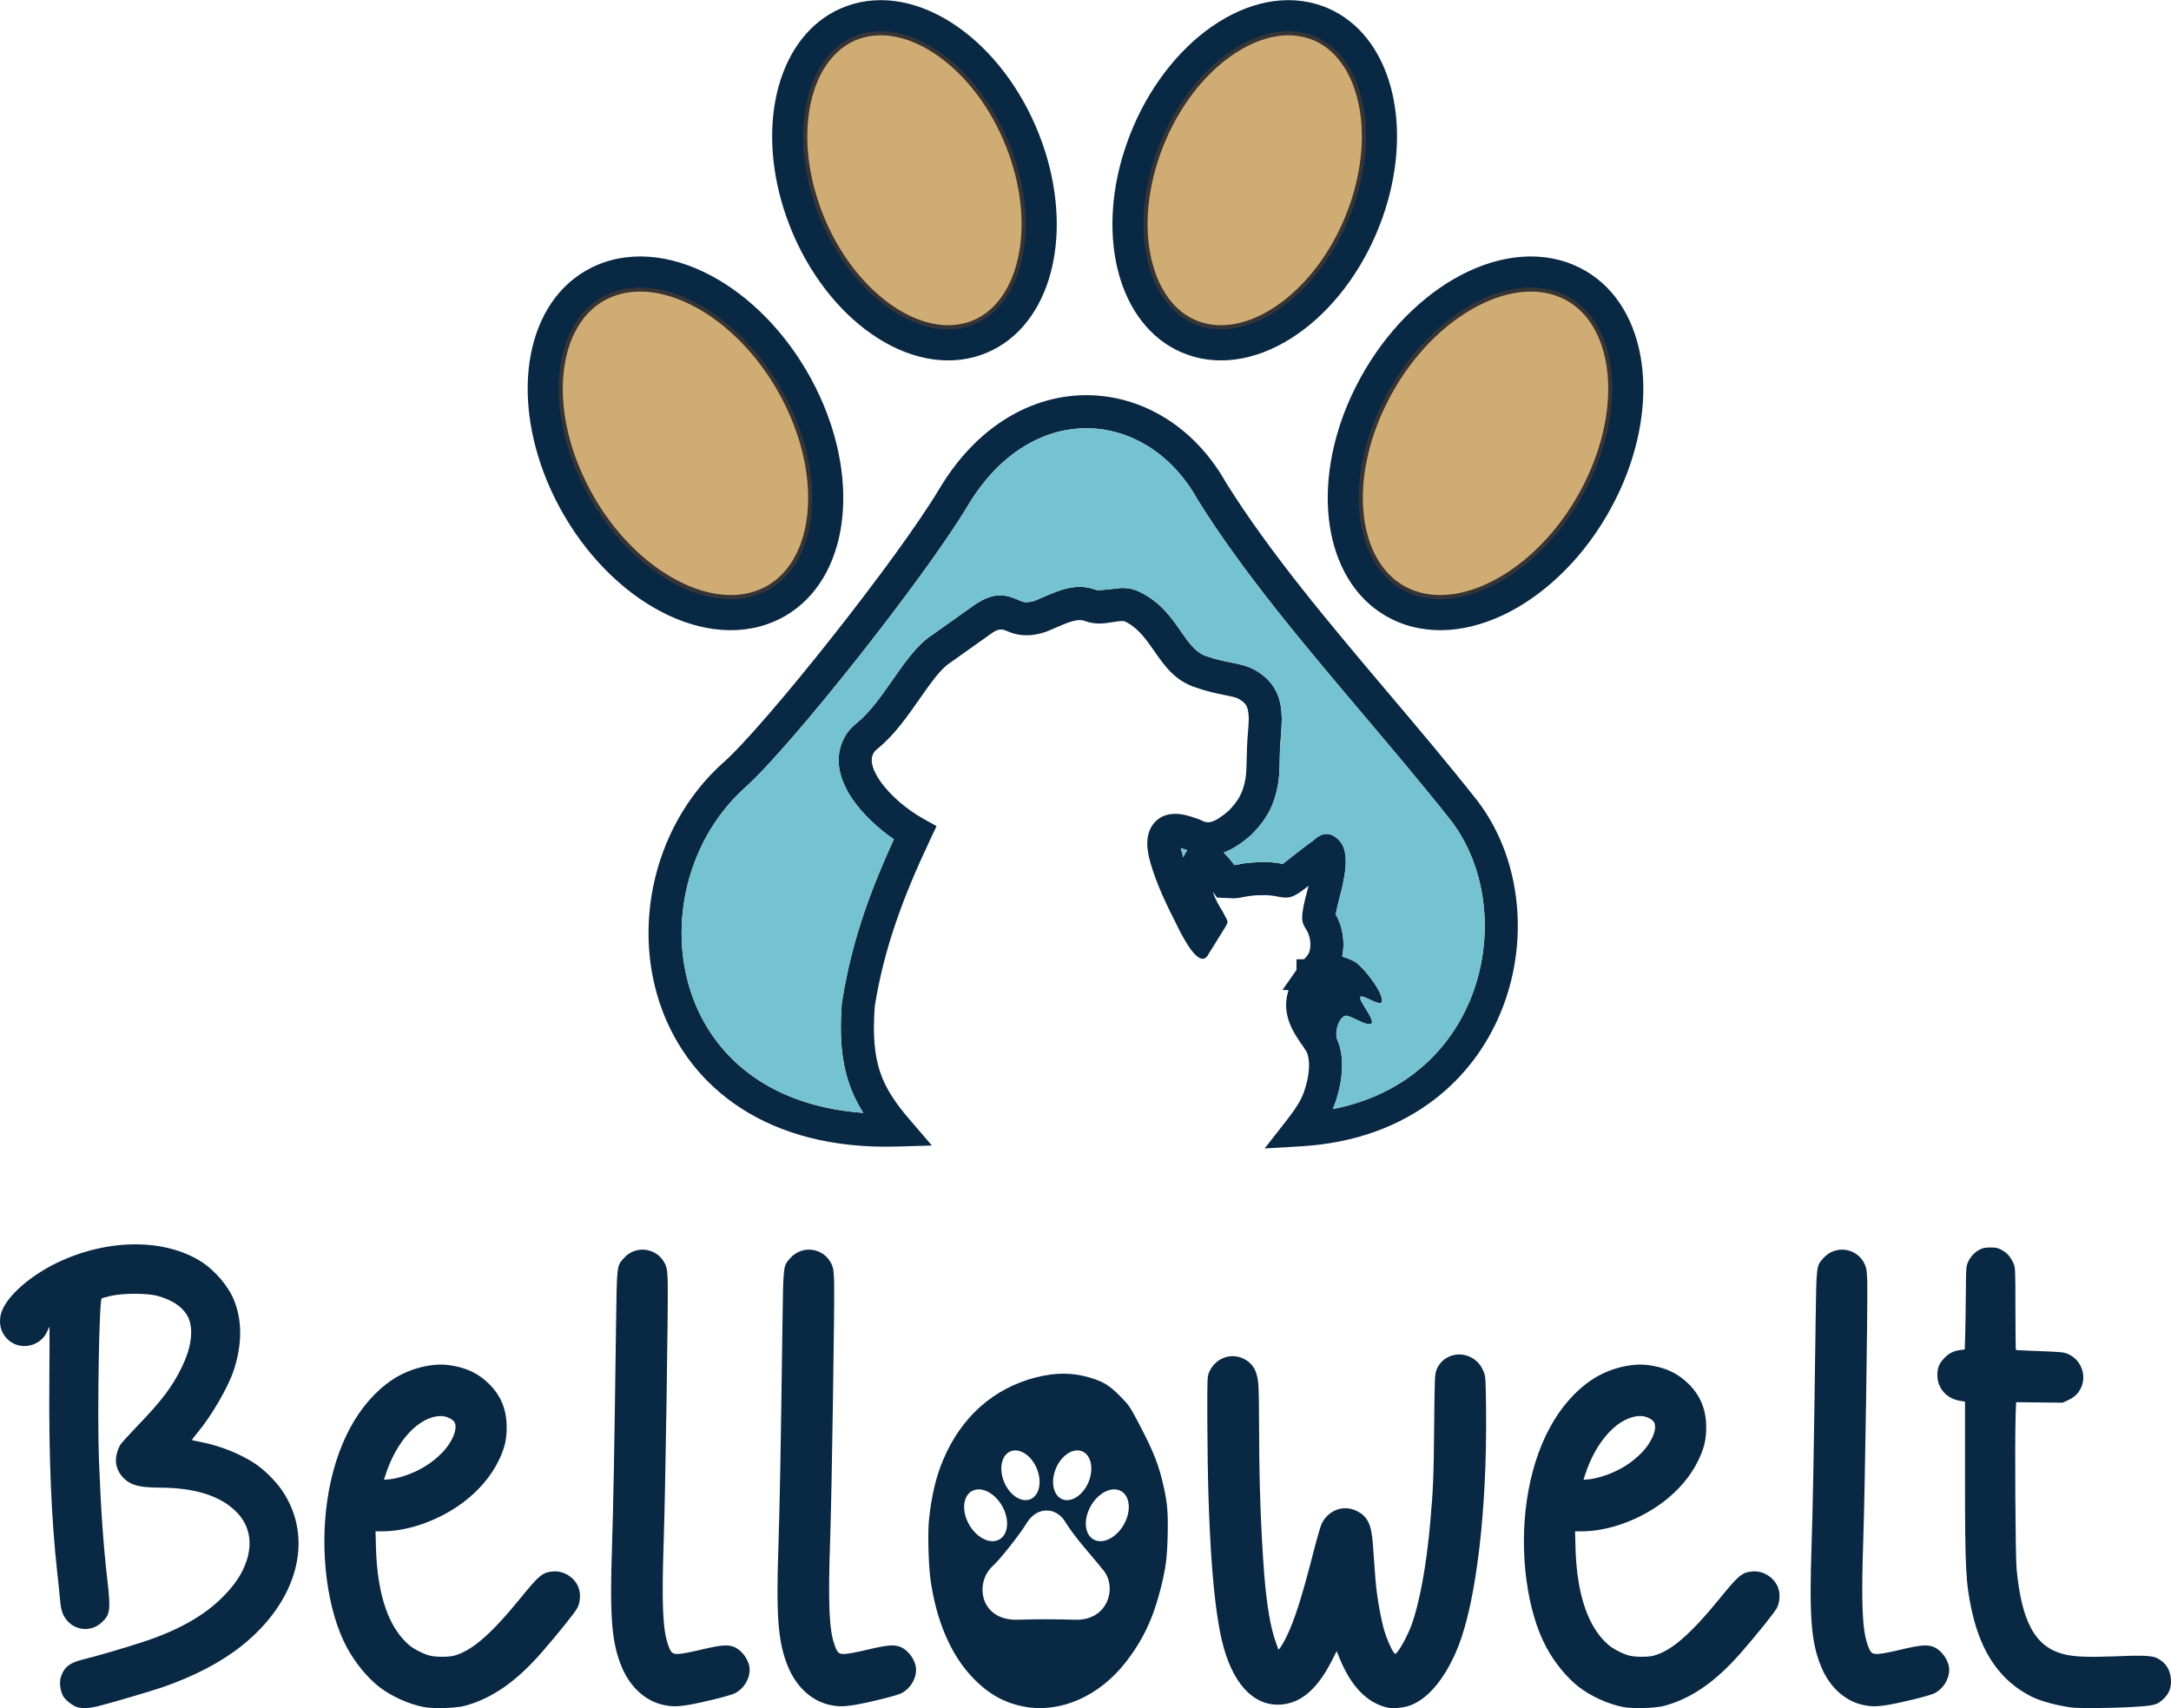 <?xml version="1.0" encoding="UTF-8"?>
<!DOCTYPE svg PUBLIC "-//W3C//DTD SVG 1.1//EN" "http://www.w3.org/Graphics/SVG/1.1/DTD/svg11.dtd">
<!-- Creator: CorelDRAW 2020 (64-Bit) -->
<svg xmlns="http://www.w3.org/2000/svg" xml:space="preserve" width="3.637in" height="2.862in" version="1.1" style="shape-rendering:geometricPrecision; text-rendering:geometricPrecision; image-rendering:optimizeQuality; fill-rule:evenodd; clip-rule:evenodd"
viewBox="0 0 3737.95 2941"
 xmlns:xlink="http://www.w3.org/1999/xlink"
 xmlns:xodm="http://www.corel.com/coreldraw/odm/2003">
 <defs>
  <style type="text/css">
   <![CDATA[
    .str0 {stroke:#373435;stroke-width:7.14;stroke-miterlimit:2.613}
    .fil3 {fill:#092844}
    .fil1 {fill:#75C3D0}
    .fil2 {fill:#D0AC75}
    .fil0 {fill:#092844;fill-rule:nonzero}
   ]]>
  </style>
 </defs>
 <g id="Layer_x0020_1">
  <g id="_2772812556800">
   <g>
    <path class="fil0" d="M1449.59 1726c8.83,-56.31 22.2,-107.63 39.18,-157.17 14.25,-41.57 31.19,-82.28 50.23,-123.9 -26.73,-18.38 -53.52,-42.99 -71.37,-69.23 -21.22,-31.19 -30.91,-65.5 -17.59,-97.96 3.54,-8.63 7.45,-14.98 12.28,-20.71 4.28,-5.07 8.87,-9.05 14.56,-13.75 21.36,-17.62 41.01,-45.75 59.61,-72.35 21.99,-31.46 42.71,-61.09 67.88,-77.37l72.57 -51.66c37.79,-25.53 56.49,-17.6 80.78,-7.27l-0.02 0.04 1.5 0.64c2.8,1.19 6.65,1.52 10.89,1.21 5.71,-0.41 11.41,-2 16.24,-4.33l9.22 -3.98c29.24,-12.68 58.07,-25.17 91.15,-12.82l0.56 0.22c4.67,1.86 38.65,-3.43 44.83,-3.41 10.61,0.03 21.2,1.95 31.71,7.55 34.58,17.2 52.63,43.09 69.76,67.67 13.07,18.76 25.43,36.48 43.28,42.04l1 0.34c15.39,5.48 29.61,8.33 41.62,10.74 15.05,3.01 27.34,5.48 39.43,11.96 20.02,10.75 31.91,24.03 39.12,39.42 6.75,14.4 8.52,29.01 8.96,44.58l0 1.23c-0.24,13.45 -1.05,23.46 -1.79,32.77 -0.61,7.62 -1.19,14.86 -1.34,19.02 -0.24,6.74 -0.36,12.3 -0.47,17.55 -0.34,16.73 -0.64,30.99 -3.15,44.69 -3.22,17.59 -8.1,32.39 -15.59,46.29 -7.41,13.76 -17.12,26.18 -30.07,39.15l-1.56 1.45c-16.54,14.29 -31.52,23.84 -46.02,29.12 6.47,6.74 12.62,13.59 18.39,21.66 5.58,-0.83 11.07,-2.28 16.69,-3.05 17.09,-2.34 48.48,-3.91 66.29,1.15 3.65,-2.67 6.64,-5.18 10.2,-7.99 9.63,-7.6 31.31,-24.79 42.76,-32.58 14.63,-14.05 30.06,-16.51 45.93,1.59 5.83,6.66 9.53,17.29 9.82,33.51 0.3,9.31 -1.37,21.27 -3.2,31.26 -1.6,8.7 -3.54,16.82 -3.9,18.3 -1.54,6.4 -2.65,10.64 -3.77,14.92 -2.37,9.08 -4.76,18.18 -6.36,27.68 1.9,3.26 4.16,7.65 6.7,14.5 4.68,12.64 7.08,27.45 6.43,42.06 -0.24,5.37 -0.9,10.77 -2.02,16.07 3.33,0.97 6.6,2.07 9.77,3.32 1.29,0.51 5.61,2.29 9.76,4.27 15.18,7.3 53.55,56.72 48.62,71.01 -4.72,7.18 -33.53,-14.21 -36.65,-8.98 -3.93,6.21 23.19,35.66 19.52,45.35 -7.31,6.1 -27.47,-8.42 -41.21,-12.63 -13.4,-4.75 -23.86,27.17 -18.53,39.95 6.47,14.87 8.82,31.42 8.48,47.96 -0.46,22.32 -5.77,44.83 -12.04,62.45 -1.2,3.36 -2.53,6.68 -3.98,9.95 56.2,-11.05 102.99,-32.86 140.63,-61.85 43.5,-33.5 75.06,-76.67 95.01,-123.92 20.04,-47.49 28.41,-99.17 25.45,-149.39 -3.51,-59.52 -22.97,-116.66 -57.76,-161.84 -46.73,-59.19 -98.56,-120.48 -150.39,-181.76 -103.66,-122.58 -207.33,-245.17 -285.12,-369.75l-0.67 -1.23c-22.95,-41.19 -53.51,-72.65 -88,-93.37 -30.81,-18.51 -64.79,-28.5 -99.28,-29.21 -34.55,-0.71 -69.85,7.86 -103.23,26.46 -38.59,21.51 -74.73,56.48 -104.52,106.07 -36.84,61.81 -112.09,164.3 -187.8,260.19 -78.48,99.38 -157.96,192.22 -196.37,226.06l0.04 0.04c-53.22,47.88 -87.73,112.11 -101.86,180.07 -12.56,60.44 -8.99,123.71 11.87,180.91 20.64,56.58 58.38,107.31 114.36,143.43 46.68,30.12 106.18,50.27 179.24,55.6 -10.38,-16.55 -18.68,-33.57 -24.96,-52.36 -12.26,-36.72 -16.19,-78.65 -12.06,-135.28l0.34 -2.34zm93.16 -138.65c-15.98,46.62 -28.49,94.21 -36.65,145.41 -3.53,48.76 -0.51,83.71 9.19,112.8 9.63,28.83 26.44,53.51 50.43,81.5l38.74 45.19 -59.59 1.76c-112.15,3.3 -201.29,-22.24 -268.6,-65.67 -67.11,-43.3 -112.36,-104.12 -137.11,-171.98 -24.52,-67.23 -28.77,-141.32 -14.1,-211.91 16.51,-79.43 56.99,-154.63 119.47,-210.85l0.34 -0.22c35.84,-31.47 112.79,-121.55 189.54,-218.74 74.22,-93.99 147.81,-194.17 183.56,-254.16 35.22,-58.64 78.75,-100.42 125.71,-126.59 42.41,-23.63 87.56,-34.51 132,-33.59 44.51,0.92 88.12,13.65 127.38,37.24 42.51,25.53 79.94,63.74 107.84,113.34 75.71,121.23 177.98,242.15 280.23,363.06 51.06,60.37 102.12,120.76 151.72,183.54l0.22 0.23c41.99,54.53 65.42,122.74 69.58,193.29 3.46,58.59 -6.38,119.06 -29.91,174.81 -23.64,56 -61.05,107.18 -112.63,146.89 -58.54,45.08 -135,75.31 -229.84,80.91l-62.83 3.71 38.75 -49.65c5.95,-7.62 11.91,-15.67 17.18,-24.06 4.71,-7.5 8.79,-15.23 11.56,-23.03 4.67,-13.1 8.6,-29.36 8.91,-44.61 0.19,-9.56 -0.98,-18.5 -4.31,-25.3 -6.91,-10.53 -6.8,-10.41 -6.83,-10.45l0.06 -0.05c-1.46,-1.63 -2.25,-2.53 -6.39,-9.09l-2.47 -3.75c-6.37,-9.77 -11.88,-19.96 -15.41,-31.19 -3.94,-12.55 -5.34,-25.83 -2.76,-40.28 0.76,-4.31 1.77,-7.3 2.85,-10.06l-1.93 -1.3 -6.93 -0.15 -1.65 0.15 24.11 -34.46 0.14 -18.43 13.03 -0.14c1.63,-2.02 3,-3.39 4.34,-4.71l3.53 -5.07c1.75,-3.8 2.67,-8.45 2.89,-13.39 0.31,-6.89 -0.85,-13.93 -3.09,-19.98 -1.29,-3.48 -2.62,-5.64 -3.61,-7.25 -6.1,-9.92 -9.11,-14.82 -6.45,-32.46 1.82,-12.12 5,-24.26 8.17,-36.36l1.89 -7.26 -5.96 4.71 0.03 0.04c-2.05,1.62 -7.12,5.31 -11.43,8.09l-0.05 -0.08c-4.7,3.04 -9.76,5.69 -14.03,6.75 -7.87,1.96 -17.58,0.01 -24.64,-1.41l-0.02 0.11c-2.48,-0.49 -0.64,-0.3 -2.71,-0.62 -1.7,-0.28 -3.82,-0.59 -7.31,-0.98 -1.76,-0.19 -3.63,-0.33 -5.59,-0.33l0 -0.11 -4.03 -0c-10.33,-0.02 -15.37,-0.02 -27.6,1.65 -2.35,0.32 -4.46,0.75 -6.57,1.18 -5.49,1.14 -11.06,2.27 -17.57,2.59l-2.57 0 -27.57 -1.23 -7.04 -9.83c1,3.47 2.27,6.86 3.74,10.22 2.54,5.79 5.73,11.54 9.21,17.38l0.74 1.22c1.3,2.03 2.56,3.99 3.46,5.8 9.35,18.77 11.5,14.15 0.83,31.35l-25.68 41.42c-14.06,26.84 -40.33,-21.75 -53.21,-47.68 -17.66,-35.19 -35.4,-70.54 -46.86,-110.33l0.04 -0.01c-3.14,-10.71 -5.63,-23.21 -5.26,-34.99 0.36,-11.14 3.22,-21.77 9.93,-30.73 7.76,-10.38 19.07,-17.07 35.03,-17.98 8.55,-0.49 18.53,0.89 30.12,4.66l0.67 0.22c2.93,1.04 3.9,1.35 4.71,1.59l0.11 0c4.58,1.4 8.58,2.64 13.63,5.24 5.28,2.72 10.24,3.52 15.4,2.16 8,-2.11 17.71,-8.23 29.99,-18.74 8.63,-8.74 14.97,-16.8 19.51,-25.24 4.6,-8.55 7.67,-18.01 9.78,-29.56 1.72,-9.38 1.97,-21.42 2.26,-35.54 0.13,-6.07 0.26,-12.46 0.47,-18.32l0 -0.11c0.3,-8.61 0.81,-14.85 1.34,-21.47 0.76,-9.55 1.59,-19.82 1.78,-28.48 -0.26,-8.58 -1.02,-16.09 -3.58,-21.56 -2.15,-4.58 -6.5,-8.98 -14.59,-13.33 -4.26,-2.29 -12.96,-4.03 -23.59,-6.16 -13.52,-2.71 -29.5,-5.92 -49,-12.82 -36.18,-11.49 -53.87,-36.86 -72.59,-63.72 -13.24,-19 -27.21,-39.03 -48.72,-49.56l-0.89 -0.45c-1.23,-0.66 -3,-0.89 -5.02,-0.9 -4.03,-0.01 -9.45,0.85 -14.9,1.72l-0.46 0.15 -0.01 -0.08c-15.64,2.51 -31.45,4.99 -49.87,-2.18 -11.69,-4.36 -30.1,3.62 -48.77,11.71l-7.92 3.42c-10.94,5.16 -23.56,8.66 -36.05,9.56 -12.47,0.9 -25.26,-0.71 -36.98,-5.67l-1.59 -0.68 -0.11 0c-8.12,-3.46 -14.38,-6.11 -26.59,2.14l-73.47 52.18c-16.05,10.32 -33.62,35.45 -52.27,62.13 -20.78,29.73 -42.75,61.15 -70.09,83.72 -3.12,2.58 -5.55,4.66 -7.2,6.61 -1.09,1.3 -2.08,2.98 -3.14,5.55 -4.9,11.95 0.94,27.94 12.02,44.21 17.89,26.29 47.84,50.79 74.56,65.68l23.26 12.96 -11.33 24.06c-22.36,47.47 -42.12,93.49 -58.43,141.06zm501.42 -123.48l-0.71 -0.36c-0.65,-0.33 -2.33,-0.85 -4.26,-1.44l-6.1 -1.94c0.56,2.91 1.36,5.97 2.23,8.93l0.11 0.22 2.01 6.71 0.55 -1.32c1.68,-3.86 3.71,-7.52 6.16,-10.78zm204.77 64.22c-0.37,0.28 -0.15,0.12 0.08,-0.05l-0.08 0.05zm438.25 -1019.83c-46.07,-19.38 -102.42,-9.67 -156.24,21.69 -56.83,33.11 -110.11,89.85 -146.34,162.35 -4.22,8.44 -8.15,17.01 -11.79,25.65 -27.74,65.93 -35.76,131.52 -25.78,185.83 9.33,50.79 34.55,91.17 74.02,110.91l0.04 -0.09c3.17,1.58 5.61,2.74 7.2,3.41 46.07,19.38 102.42,9.67 156.24,-21.69 56.83,-33.11 110.11,-89.86 146.35,-162.35 4.21,-8.43 8.14,-16.99 11.78,-25.63 27.74,-65.94 35.76,-131.53 25.79,-185.84 -9.33,-50.81 -34.57,-91.2 -74.07,-110.94 -2.25,-1.13 -4.66,-2.23 -7.19,-3.3zm-184.79 -27.6c68.87,-40.12 143.28,-51.57 206.87,-24.81 3.5,1.47 7.02,3.1 10.54,4.86 56.5,28.23 92.1,83.31 104.63,151.53 11.88,64.72 2.78,141.78 -29.36,218.18 -4.03,9.58 -8.48,19.26 -13.34,28.98 -41.34,82.72 -102.78,147.84 -168.65,186.22 -68.87,40.12 -143.28,51.56 -206.87,24.81 -4.44,-1.87 -7.93,-3.44 -10.55,-4.75l0 -0.11c-56.49,-28.23 -92.09,-83.3 -104.62,-151.52 -11.89,-64.72 -2.79,-141.77 29.35,-218.17 4.03,-9.58 8.48,-19.26 13.35,-29 41.35,-82.73 102.77,-147.84 168.65,-186.22zm-508.59 -215.29c-2.84,8.08 -5.48,16.46 -7.89,25.06 -17.88,63.82 -17.67,125.02 -2.23,173.79 14.36,45.34 41.94,79.3 80.07,92.72 2,0.7 4.35,1.43 7.01,2.18 44.27,12.4 94.64,-2.96 140.26,-37.83 48.44,-37.02 90.88,-95.38 115.83,-166.27 2.95,-8.38 5.58,-16.71 7.89,-24.95l0 -0.11c17.88,-63.82 17.67,-125.02 2.23,-173.78 -14.36,-45.34 -41.94,-79.3 -80.07,-92.71 -2,-0.7 -4.34,-1.43 -7.01,-2.18 -44.28,-12.4 -94.64,2.96 -140.26,37.83 -48.44,37.03 -90.88,95.38 -115.83,166.27zm-62.75 9.67c2.56,-9.15 5.56,-18.63 9,-28.4 28.76,-81.73 78.25,-149.43 135.01,-192.81 59.57,-45.53 127.7,-64.93 190.22,-47.42 3.22,0.9 6.68,2.01 10.35,3.3 56.25,19.8 96.05,67.07 115.76,129.29 18.62,58.8 19.17,131.54 -1.78,206.35 -2.68,9.47 -5.68,18.96 -9,28.41 -28.76,81.73 -78.25,149.43 -135.01,192.81 -59.57,45.53 -127.7,64.94 -190.22,47.42 -3.21,-0.9 -6.67,-2.01 -10.35,-3.3 -56.25,-19.8 -96.05,-67.08 -115.76,-129.29 -18.62,-58.81 -19.17,-131.54 1.78,-206.35zm-523.12 79.98c24.95,70.89 67.39,129.25 115.83,166.27 45.62,34.87 95.99,50.23 140.26,37.83 2.67,-0.75 5.01,-1.48 7.01,-2.18 38.13,-13.42 65.71,-47.37 80.07,-92.72 15.44,-48.77 15.65,-109.98 -2.23,-173.79 -2.41,-8.61 -5.04,-16.97 -7.89,-25.06 -24.95,-70.89 -67.39,-129.24 -115.83,-166.27 -45.62,-34.87 -95.99,-50.23 -140.27,-37.83 -2.67,0.75 -5.01,1.48 -7.01,2.18 -38.13,13.42 -65.71,47.37 -80.07,92.72 -15.44,48.76 -15.65,109.97 2.23,173.79 2.41,8.6 5.04,16.97 7.89,25.06zm81.26 211.55c-56.75,-43.38 -106.25,-111.09 -135.01,-192.81 -3.44,-9.77 -6.44,-19.25 -9,-28.4 -20.96,-74.81 -20.4,-147.55 -1.78,-206.35 19.7,-62.23 59.5,-109.5 115.76,-129.29 3.68,-1.29 7.15,-2.4 10.35,-3.3 62.53,-17.52 130.65,1.89 190.23,47.42 56.75,43.38 106.24,111.08 135.01,192.81 3.44,9.77 6.44,19.25 9,28.4 20.95,74.81 20.4,147.55 1.78,206.36 -19.7,62.23 -59.5,109.5 -115.76,129.29 -3.68,1.29 -7.15,2.4 -10.35,3.3 -62.52,17.52 -130.65,-1.89 -190.22,-47.42zm-482.12 267.41c36.24,72.51 89.52,129.24 146.35,162.35 53.83,31.37 110.17,41.07 156.24,21.69 2.54,-1.06 4.94,-2.17 7.2,-3.3 39.5,-19.74 64.74,-60.13 74.07,-110.94 9.97,-54.31 1.95,-119.9 -25.79,-185.83 -3.63,-8.64 -7.57,-17.2 -11.78,-25.64 -36.23,-72.5 -89.51,-129.24 -146.34,-162.35 -53.83,-31.37 -110.17,-41.07 -156.24,-21.69 -1.61,0.68 -4.03,1.82 -7.19,3.4l-0.04 -0.09c-39.48,19.75 -64.71,60.13 -74.03,110.92 -9.97,54.31 -1.95,119.91 25.79,185.84 3.63,8.64 7.56,17.2 11.78,25.63zm117.8 211.64c-65.87,-38.38 -127.3,-103.49 -168.65,-186.22 -4.86,-9.73 -9.31,-19.4 -13.34,-28.98 -32.14,-76.39 -41.24,-153.46 -29.36,-218.18 12.52,-68.22 48.13,-123.3 104.63,-151.53l0 -0.11c2.61,-1.3 6.12,-2.88 10.54,-4.75 63.59,-26.75 138,-15.31 206.87,24.81 65.88,38.38 127.3,103.49 168.65,186.22 4.86,9.73 9.31,19.41 13.34,28.99 32.14,76.4 41.24,153.45 29.35,218.17 -12.52,68.22 -48.13,123.3 -104.62,151.53 -3.52,1.76 -7.05,3.39 -10.55,4.86 -63.59,26.76 -137.99,15.31 -206.87,-24.81z"/>
    <path class="fil1" d="M1282.63 1355.94l0 0zm750.47 104.17c0.56,2.91 1.36,5.97 2.23,8.93l0.11 0.22 2.01 6.71 0.55 -1.32c1.68,-3.86 3.71,-7.52 6.16,-10.78l-0.71 -0.36c-0.65,-0.33 -2.33,-0.85 -4.26,-1.44l-6.1 -1.94zm-852.29 75.94c-12.56,60.44 -8.99,123.71 11.87,180.91 20.64,56.58 58.38,107.31 114.36,143.43 46.68,30.12 106.18,50.27 179.24,55.6 -10.38,-16.55 -18.68,-33.57 -24.96,-52.36 -12.26,-36.72 -16.19,-78.65 -12.06,-135.28l0.34 -2.34c8.83,-56.31 22.2,-107.63 39.18,-157.17 14.25,-41.57 31.19,-82.28 50.23,-123.9 -26.73,-18.38 -53.52,-42.99 -71.37,-69.23 -21.22,-31.19 -30.91,-65.5 -17.59,-97.96 3.54,-8.63 7.45,-14.98 12.28,-20.71 4.28,-5.07 8.87,-9.05 14.56,-13.75 21.36,-17.62 41.01,-45.75 59.61,-72.35 21.99,-31.46 42.71,-61.09 67.88,-77.37l72.57 -51.66c37.79,-25.53 56.49,-17.6 80.77,-7.23l1.5 0.64c2.8,1.19 6.65,1.52 10.89,1.21 5.71,-0.41 11.41,-2 16.24,-4.33l9.22 -3.98c29.24,-12.68 58.07,-25.17 91.15,-12.82l0.56 0.22c4.67,1.86 38.65,-3.43 44.83,-3.41 10.61,0.03 21.2,1.95 31.71,7.55 34.58,17.2 52.63,43.09 69.76,67.67 13.07,18.76 25.43,36.48 43.28,42.04l1 0.34c15.39,5.48 29.61,8.33 41.62,10.74 15.05,3.01 27.34,5.48 39.43,11.96 20.02,10.75 31.91,24.03 39.12,39.42 6.75,14.4 8.52,29.01 8.96,44.58l0 1.23c-0.24,13.45 -1.05,23.46 -1.79,32.77 -0.61,7.62 -1.19,14.86 -1.34,19.02 -0.24,6.74 -0.36,12.3 -0.47,17.55 -0.34,16.73 -0.64,30.99 -3.15,44.69 -3.22,17.59 -8.1,32.39 -15.59,46.29 -7.41,13.76 -17.12,26.18 -30.07,39.15l-1.56 1.45c-16.54,14.29 -31.52,23.84 -46.02,29.12 6.47,6.74 12.62,13.59 18.39,21.66 5.58,-0.83 11.07,-2.28 16.69,-3.05 17.09,-2.34 48.48,-3.91 66.29,1.15 3.65,-2.67 6.64,-5.18 10.2,-7.99 9.63,-7.6 31.31,-24.79 42.76,-32.58 14.63,-14.05 30.06,-16.51 45.93,1.59 5.83,6.66 9.53,17.29 9.82,33.51 0.3,9.31 -1.37,21.27 -3.2,31.26 -1.6,8.7 -3.54,16.82 -3.9,18.3 -1.54,6.4 -2.65,10.64 -3.77,14.92 -2.37,9.08 -4.76,18.18 -6.36,27.68 1.9,3.26 4.16,7.65 6.7,14.5 4.68,12.64 7.08,27.45 6.43,42.06 -0.24,5.37 -0.9,10.77 -2.02,16.07 3.33,0.97 6.6,2.07 9.77,3.32 1.29,0.51 5.61,2.29 9.76,4.27 15.18,7.3 53.55,56.72 48.62,71.01 -4.72,7.18 -33.53,-14.21 -36.65,-8.98 -3.93,6.21 23.19,35.66 19.52,45.35 -7.31,6.1 -27.47,-8.42 -41.21,-12.63 -13.4,-4.75 -23.86,27.17 -18.53,39.95 6.47,14.87 8.82,31.42 8.48,47.96 -0.46,22.32 -5.77,44.83 -12.04,62.45 -1.2,3.36 -2.53,6.68 -3.98,9.95 56.2,-11.05 102.99,-32.86 140.63,-61.85 43.5,-33.5 75.06,-76.67 95.01,-123.92 20.04,-47.49 28.41,-99.17 25.45,-149.39 -3.51,-59.52 -22.97,-116.66 -57.76,-161.84 -46.73,-59.19 -98.56,-120.48 -150.39,-181.76 -103.66,-122.58 -207.33,-245.17 -285.12,-369.75l-0.67 -1.23c-22.95,-41.19 -53.51,-72.65 -88,-93.37 -30.81,-18.51 -64.79,-28.5 -99.28,-29.21 -34.55,-0.71 -69.85,7.86 -103.23,26.46 -38.59,21.51 -74.73,56.48 -104.52,106.07 -36.84,61.81 -112.09,164.3 -187.8,260.19 -78.48,99.38 -157.96,192.22 -196.34,226.1 -53.22,47.88 -87.73,112.11 -101.86,180.07z"/>
    <path class="fil2 str0" d="M1390.93 903.76c9.97,-54.31 1.95,-119.9 -25.79,-185.83 -3.63,-8.64 -7.57,-17.2 -11.78,-25.64 -36.23,-72.5 -89.51,-129.24 -146.34,-162.35 -53.83,-31.37 -110.17,-41.07 -156.24,-21.69 -1.61,0.68 -4.03,1.82 -7.19,3.4l-0.04 -0.09c-39.48,19.75 -64.71,60.13 -74.03,110.92 -9.97,54.31 -1.95,119.91 25.79,185.84 3.63,8.64 7.56,17.2 11.78,25.63 36.24,72.51 89.52,129.24 146.35,162.35 53.83,31.37 110.17,41.07 156.24,21.69 2.54,-1.06 4.94,-2.17 7.2,-3.3 39.5,-19.74 64.74,-60.13 74.07,-110.94z"/>
    <path class="fil2 str0" d="M1407.93 355c24.95,70.89 67.39,129.25 115.83,166.27 45.62,34.87 95.99,50.23 140.26,37.83 2.67,-0.75 5.01,-1.48 7.01,-2.18 38.13,-13.42 65.71,-47.37 80.07,-92.72 15.44,-48.77 15.65,-109.98 -2.23,-173.79 -2.41,-8.61 -5.04,-16.97 -7.89,-25.06 -24.95,-70.89 -67.39,-129.24 -115.83,-166.27 -45.62,-34.87 -95.99,-50.23 -140.27,-37.83 -2.67,0.75 -5.01,1.48 -7.01,2.18 -38.13,13.42 -65.71,47.37 -80.07,92.72 -15.44,48.76 -15.65,109.97 2.23,173.79 2.41,8.6 5.04,16.97 7.89,25.06z"/>
    <path class="fil2 str0" d="M1985.92 290.41c-17.88,63.82 -17.67,125.02 -2.23,173.79 14.36,45.34 41.94,79.3 80.07,92.72 2,0.7 4.35,1.43 7.01,2.18 44.27,12.4 94.64,-2.96 140.26,-37.83 48.44,-37.02 90.88,-95.38 115.83,-166.27 2.95,-8.38 5.58,-16.71 7.89,-24.95l0 -0.11c17.88,-63.82 17.67,-125.02 2.23,-173.78 -14.36,-45.34 -41.94,-79.3 -80.07,-92.71 -2,-0.7 -4.34,-1.43 -7.01,-2.18 -44.28,-12.4 -94.64,2.96 -140.26,37.83 -48.44,37.03 -90.88,95.38 -115.83,166.27 -2.84,8.08 -5.48,16.46 -7.89,25.06z"/>
    <path class="fil2 str0" d="M2530.94 529.93c-56.83,33.11 -110.11,89.85 -146.34,162.35 -4.22,8.44 -8.15,17.01 -11.79,25.65 -27.74,65.93 -35.76,131.52 -25.78,185.83 9.33,50.79 34.55,91.17 74.02,110.91l0.04 -0.09c3.17,1.58 5.61,2.74 7.2,3.41 46.07,19.38 102.42,9.67 156.24,-21.69 56.83,-33.11 110.11,-89.86 146.35,-162.35 4.21,-8.43 8.14,-16.99 11.78,-25.63 27.74,-65.94 35.76,-131.53 25.79,-185.84 -9.33,-50.81 -34.57,-91.2 -74.07,-110.94 -2.25,-1.13 -4.66,-2.23 -7.19,-3.3 -46.07,-19.38 -102.42,-9.67 -156.24,21.69z"/>
   </g>
   <g>
    <path class="fil0" d="M133.5 2939.52c8.13,2.24 19.91,1.83 33.53,-1.42 19.71,-4.67 91.64,-25.81 112.37,-32.92 54.87,-18.9 101.4,-43.28 136.55,-71.32 96.72,-77.01 125.17,-184.3 70.71,-266.19 -10.77,-16.26 -29.87,-35.56 -46.13,-46.74 -24.39,-16.66 -61.16,-31.7 -93.06,-37.79 -9.14,-1.83 -16.87,-3.46 -17.07,-3.66 -0.2,-0.4 4.06,-6.1 9.76,-13 24.18,-28.85 52.83,-78.23 62.38,-107.49 14.23,-43.48 14.63,-84.12 1.02,-118.87 -9.76,-25.2 -33.33,-53.04 -58.32,-68.68 -63.6,-39.62 -161.34,-38.61 -247.29,2.84 -45.72,22.15 -84.53,56.08 -94.69,82.9 -6.91,18.9 -2.64,37.79 11.38,50.19 20.93,18.49 55.47,10.77 66.65,-15.04 1.83,-4.27 3.46,-7.72 3.86,-7.72 0.2,0 0.2,42.67 -0.2,94.89 -1.02,129.64 3.46,236.32 13.62,328.17 1.63,14.63 3.86,34.95 4.67,45.32 1.22,13.41 2.64,20.72 5.28,26.41 12.19,26.62 45.11,33.73 66.24,14.43 15.04,-13.82 16.05,-21.54 9.95,-74.57 -6.91,-60.15 -11.18,-122.53 -14.42,-207.27 -2.84,-78.64 0.4,-271.68 4.67,-276.35 0.61,-0.61 7.72,-2.64 15.85,-4.47 21.34,-4.88 62.38,-4.88 80.47,0 27.63,7.52 46.94,21.74 54.05,40.03 7.72,20.52 3.66,49.58 -11.78,81.68 -16.05,33.53 -35.36,59.13 -76.2,101.4 -14.83,15.44 -28.65,30.48 -30.48,33.73 -1.83,3.05 -4.67,9.96 -5.9,15.24 -4.06,15.65 0.61,30.89 12.8,42.67 11.79,11.38 27.23,15.24 60.35,15.44 61.97,0 106.88,14.43 134.31,43.28 20.93,21.95 26.62,51.21 16.05,82.9 -7.32,21.95 -19.71,40.64 -40.84,61.98 -32.51,32.71 -77.22,57.91 -138.99,78.03 -31.29,10.16 -79.45,24.38 -101.8,29.67 -22.96,5.69 -32.51,13.21 -38,29.87 -3.05,9.55 -1.22,24.59 4.06,33.53 4.88,7.52 16.26,16.46 24.59,18.9l0 0zm596.19 -0.4c17.27,3.25 55.07,2.03 70.51,-2.03 46.74,-12.6 88.59,-41.66 132.69,-92.26 28.45,-32.71 57.71,-69.09 61.57,-77.01 5.08,-10.37 5.49,-25.4 1.22,-35.56 -7.32,-17.07 -25.6,-28.25 -43.69,-26.62 -18.08,1.63 -23.57,6.3 -56.69,46.94 -50.19,61.57 -83.11,90.02 -113.59,98.15 -9.35,2.44 -30.89,2.44 -41.05,0 -10.77,-2.64 -27.02,-10.77 -35.56,-17.68 -35.56,-29.87 -55.07,-85.75 -57.71,-165.61l-0.81 -30.89 11.79 0c45.11,0 98.75,-19.3 139.6,-50.19 26.82,-20.32 47.95,-45.11 60.76,-71.93 9.96,-20.32 13.62,-35.76 13.62,-56.08 0.2,-30.48 -9.35,-54.66 -29.87,-75.18 -19.1,-18.9 -39.83,-28.65 -68.88,-32.71 -30.48,-4.27 -69.49,5.89 -98.55,25.4 -58.11,39.22 -97.74,112.98 -111.56,207.47 -13.21,90.02 0.2,191.01 33.73,253.19 14.02,26.21 35.76,52.63 55.88,68.07 21.13,16.26 51.01,29.67 76.6,34.55l0 0zm-35.76 -397.25c-7.32,2.23 -17.68,4.67 -22.96,5.08l-9.96 0.81 2.23 -6.7c19.1,-60.76 58.73,-103.02 96.32,-103.02 8.74,0 20.32,5.49 23.16,10.97 5.49,10.77 -3.25,32.92 -20.52,51.21 -18.49,19.3 -40.85,32.92 -68.27,41.65l0 0zm448.26 393.6c13.41,3.05 24.38,3.05 41.86,0.2 24.59,-4.06 73.36,-16.05 81.48,-20.32 14.83,-7.52 25.2,-23.98 25.2,-40.23 0,-15.24 -11.79,-32.71 -26.21,-39.21 -10.97,-4.67 -22.15,-3.86 -56.69,4.26 -16.66,4.07 -34.55,7.52 -39.62,7.52 -10.77,0.4 -13,-1.63 -18.09,-16.26 -9.14,-26.21 -10.97,-70.71 -7.32,-180.44 2.84,-80.87 7.72,-405.18 6.91,-442.36 -0.61,-20.32 -1.22,-24.59 -4.27,-31.7 -12.8,-28.65 -50.8,-34.34 -71.53,-10.56 -11.99,13.61 -11.78,10.77 -13.21,113.38 -3.05,227.18 -4.67,310.69 -6.91,380.8 -4.27,123.95 -0.61,168.05 16.66,209.5 14.42,34.75 40.84,58.73 71.73,65.43l0 0zm286.51 0c13.41,3.05 24.38,3.05 41.86,0.2 24.59,-4.06 73.36,-16.05 81.48,-20.32 14.83,-7.52 25.2,-23.98 25.2,-40.23 0,-15.24 -11.79,-32.71 -26.21,-39.21 -10.97,-4.67 -22.15,-3.86 -56.69,4.26 -16.66,4.07 -34.55,7.52 -39.62,7.52 -10.77,0.4 -13,-1.63 -18.09,-16.26 -9.14,-26.21 -10.97,-70.71 -7.32,-180.44 2.84,-80.87 7.72,-405.18 6.91,-442.36 -0.61,-20.32 -1.22,-24.59 -4.27,-31.7 -12.8,-28.65 -50.8,-34.34 -71.53,-10.56 -11.99,13.61 -11.78,10.77 -13.21,113.38 -3.05,227.18 -4.67,310.69 -6.91,380.8 -4.27,123.95 -0.61,168.05 16.66,209.5 14.42,34.75 40.84,58.73 71.73,65.43l0 0zm960.52 4.67c9.76,2.03 27.63,0.41 38.81,-3.86 31.7,-11.38 61.98,-48.77 83.11,-102.41 30.68,-78.24 49.17,-234.49 47.55,-403.55 -0.61,-56.9 -0.81,-60.55 -4.06,-68.28 -4.88,-12.19 -11.79,-19.91 -22.56,-25.4 -22.96,-11.38 -50.19,-1.02 -58.93,22.35 -2.84,7.52 -3.05,14.43 -3.86,97.94 -0.81,87.17 -1.63,106.47 -6.7,164.18 -6.5,74.17 -18.49,139.4 -32.51,177.39 -6.1,16.26 -17.07,37.19 -23.77,45.31 -3.86,4.67 -3.86,4.67 -6.3,1.63 -4.47,-5.49 -12.8,-24.99 -16.87,-38.81 -4.67,-16.46 -9.35,-40.85 -12.6,-65.23 -2.03,-16.66 -2.84,-27.02 -6.91,-84.53 -2.44,-32.72 -9.35,-46.53 -27.84,-55.47 -22.35,-10.97 -48.16,-1.63 -59.94,21.54 -1.83,3.46 -8.13,24.99 -14.02,47.95 -20.93,81.89 -33.53,120.5 -47.96,149.56 -3.45,6.91 -7.72,14.22 -9.35,16.26l-3.25 3.86 -4.67 -13.21c-9.14,-25.4 -15.65,-63.8 -19.91,-117.24 -5.69,-74.57 -8.53,-153.62 -8.74,-243.03 0,-37.79 -0.61,-75.8 -1.42,-84.33 -1.83,-18.9 -6.5,-29.46 -16.26,-37.59 -22.96,-18.9 -56.08,-10.56 -68.27,17.07 -3.25,7.52 -3.46,8.74 -3.25,85.14 0.61,192.64 10.16,325.53 28.25,389.53 19.3,68.88 57.1,104.04 104.24,97.33 32.1,-4.67 58.72,-29.06 82.09,-75.39l8.13 -16.05 4.88 12.19c19.91,48.77 47.75,77.42 82.9,85.14l0 0zm405.79 -1.02c17.27,3.25 55.07,2.03 70.51,-2.03 46.74,-12.6 88.59,-41.66 132.69,-92.26 28.45,-32.71 57.71,-69.09 61.57,-77.01 5.08,-10.37 5.49,-25.4 1.22,-35.56 -7.32,-17.07 -25.6,-28.25 -43.69,-26.62 -18.08,1.63 -23.57,6.3 -56.69,46.94 -50.19,61.57 -83.11,90.02 -113.59,98.15 -9.35,2.44 -30.89,2.44 -41.05,0 -10.77,-2.64 -27.02,-10.77 -35.56,-17.68 -35.56,-29.87 -55.07,-85.75 -57.71,-165.61l-0.81 -30.89 11.79 0c45.11,0 98.75,-19.3 139.6,-50.19 26.82,-20.32 47.95,-45.11 60.76,-71.93 9.96,-20.32 13.62,-35.76 13.62,-56.08 0.2,-30.48 -9.35,-54.66 -29.87,-75.18 -19.1,-18.9 -39.83,-28.65 -68.88,-32.71 -30.48,-4.27 -69.49,5.89 -98.55,25.4 -58.11,39.22 -97.74,112.98 -111.56,207.47 -13.21,90.02 0.2,191.01 33.73,253.19 14.02,26.21 35.76,52.63 55.88,68.07 21.13,16.26 51.01,29.67 76.6,34.55l0 0zm-35.76 -397.25c-7.32,2.23 -17.68,4.67 -22.96,5.08l-9.96 0.81 2.23 -6.7c19.1,-60.76 58.73,-103.02 96.32,-103.02 8.74,0 20.32,5.49 23.16,10.97 5.49,10.77 -3.25,32.92 -20.52,51.21 -18.49,19.3 -40.85,32.92 -68.27,41.65l0 0zm448.26 393.6c13.41,3.05 24.38,3.05 41.86,0.2 24.59,-4.06 73.36,-16.05 81.48,-20.32 14.83,-7.52 25.2,-23.98 25.2,-40.23 0,-15.24 -11.79,-32.71 -26.21,-39.21 -10.97,-4.67 -22.15,-3.86 -56.69,4.26 -16.66,4.07 -34.55,7.52 -39.62,7.52 -10.77,0.4 -13,-1.63 -18.09,-16.26 -9.14,-26.21 -10.97,-70.71 -7.32,-180.44 2.84,-80.87 7.72,-405.18 6.91,-442.36 -0.61,-20.32 -1.22,-24.59 -4.27,-31.7 -12.8,-28.65 -50.8,-34.34 -71.53,-10.56 -11.99,13.61 -11.78,10.77 -13.21,113.38 -3.05,227.18 -4.67,310.69 -6.91,380.8 -4.27,123.95 -0.61,168.05 16.66,209.5 14.42,34.75 40.84,58.73 71.73,65.43l0 0zm361.7 4.67c13.41,1.42 68.07,0.81 100.99,-1.02 39.83,-2.44 43.49,-3.46 54.46,-13.62 9.75,-8.94 14.02,-19.51 13.21,-33.32 -1.02,-17.27 -8.74,-29.46 -23.57,-37.18 -8.74,-4.47 -24.79,-5.28 -77.01,-3.05 -43.08,1.63 -66.85,0.61 -84.33,-3.86 -48.77,-12.6 -72.14,-55.27 -80.87,-146.91 -2.03,-20.72 -3.25,-221.08 -1.63,-265.38l0.81 -21.54 80.06 0.81 8.53 -3.86c11.99,-5.69 17.88,-11.18 22.76,-20.93 10.77,-21.95 0.81,-48.97 -21.74,-58.93 -7.32,-3.25 -11.78,-3.66 -48.77,-5.08 -22.35,-0.81 -40.84,-1.62 -41.25,-2.03 -0.41,-0.2 -0.61,-32.31 -0.81,-71.32 0,-69.29 -0.21,-70.92 -3.46,-78.03 -5.28,-11.38 -10.57,-17.48 -19.71,-22.56 -6.91,-3.86 -9.75,-4.47 -19.91,-4.47 -8.94,0 -13.21,0.81 -18.09,3.46 -9.14,4.67 -16.26,12.4 -20.32,21.54 -3.46,7.52 -3.46,9.75 -3.86,52.43 -0.2,24.38 -0.61,56.49 -1.02,71.32l-0.81 26.82 -8.13 1.02c-10.97,1.42 -19.91,5.9 -27.43,14.23 -8.74,9.35 -11.58,16.46 -11.58,28.85 -0.21,22.96 16.25,41.05 40.03,44.5l7.52 1.22 0 128.42c0,158.29 1.22,184.1 11.79,232.25 16.05,72.54 49.58,120.7 103.22,147.53 16.05,7.92 46.74,16.05 70.92,18.69l0 0z"/>
    <path class="fil3" d="M1674.16 2887.9c27.43,28.86 55.07,44.3 90.63,50.8 61.57,10.97 127.81,-18.29 173.33,-76.61 29.87,-38.2 47.75,-76.4 60.76,-128.83 8.33,-33.73 10.57,-50.19 11.58,-89.41 0.81,-38.81 -0.4,-55.47 -6.91,-84.13 -8.33,-37.59 -16.66,-58.93 -42.67,-108.71 -16.05,-30.28 -16.46,-31.09 -32.71,-47.55 -18.49,-18.69 -28.86,-24.99 -53.45,-32.1 -29.26,-8.33 -57.5,-8.33 -90.42,0 -73.36,18.49 -129.44,68.27 -160.53,142.44 -12.19,28.86 -19.71,60.96 -24.18,101.8 -2.44,22.15 -1.02,78.03 2.44,103.43 9.75,70.92 34.95,129.84 72.13,168.86zm175.67 -99.1c-31.16,-0.97 -63.39,-1.16 -97.47,0 -65.45,1.93 -75.09,-63.72 -42.66,-92.89 11.08,-9.73 46.37,-54.1 57.61,-72.96 18.54,-30.86 52.72,-28.04 67.57,-1.4 17.51,28.04 43.99,55.68 65.98,83.52 22.26,28.91 7.04,86.11 -51.03,83.73zm-122.62 -192.55c11.8,23.61 7.85,48.44 -8.83,55.45 -16.68,7.02 -39.77,-6.43 -51.57,-30.04 -11.8,-23.61 -7.84,-48.44 8.83,-55.46 16.68,-7.02 39.77,6.43 51.57,30.05zm157.95 55.45c-16.68,-7.01 -20.63,-31.84 -8.83,-55.45 11.8,-23.61 34.89,-37.07 51.57,-30.05 16.68,7.02 20.63,31.85 8.83,55.46 -11.8,23.6 -34.89,37.06 -51.57,30.04zm-53.87 -69.61c-16.25,-4.55 -22.79,-27.06 -14.63,-50.27 8.17,-23.21 27.97,-38.34 44.21,-33.79 16.25,4.56 22.8,27.06 14.63,50.28 -8.17,23.21 -27.96,38.34 -44.21,33.79zm-44.9 -50.27c8.17,23.21 1.63,45.72 -14.62,50.27 -16.25,4.55 -36.04,-10.58 -44.21,-33.79 -8.17,-23.21 -1.62,-45.72 14.62,-50.28 16.25,-4.55 36.04,10.58 44.21,33.79z"/>
   </g>
  </g>
 </g>
</svg>
